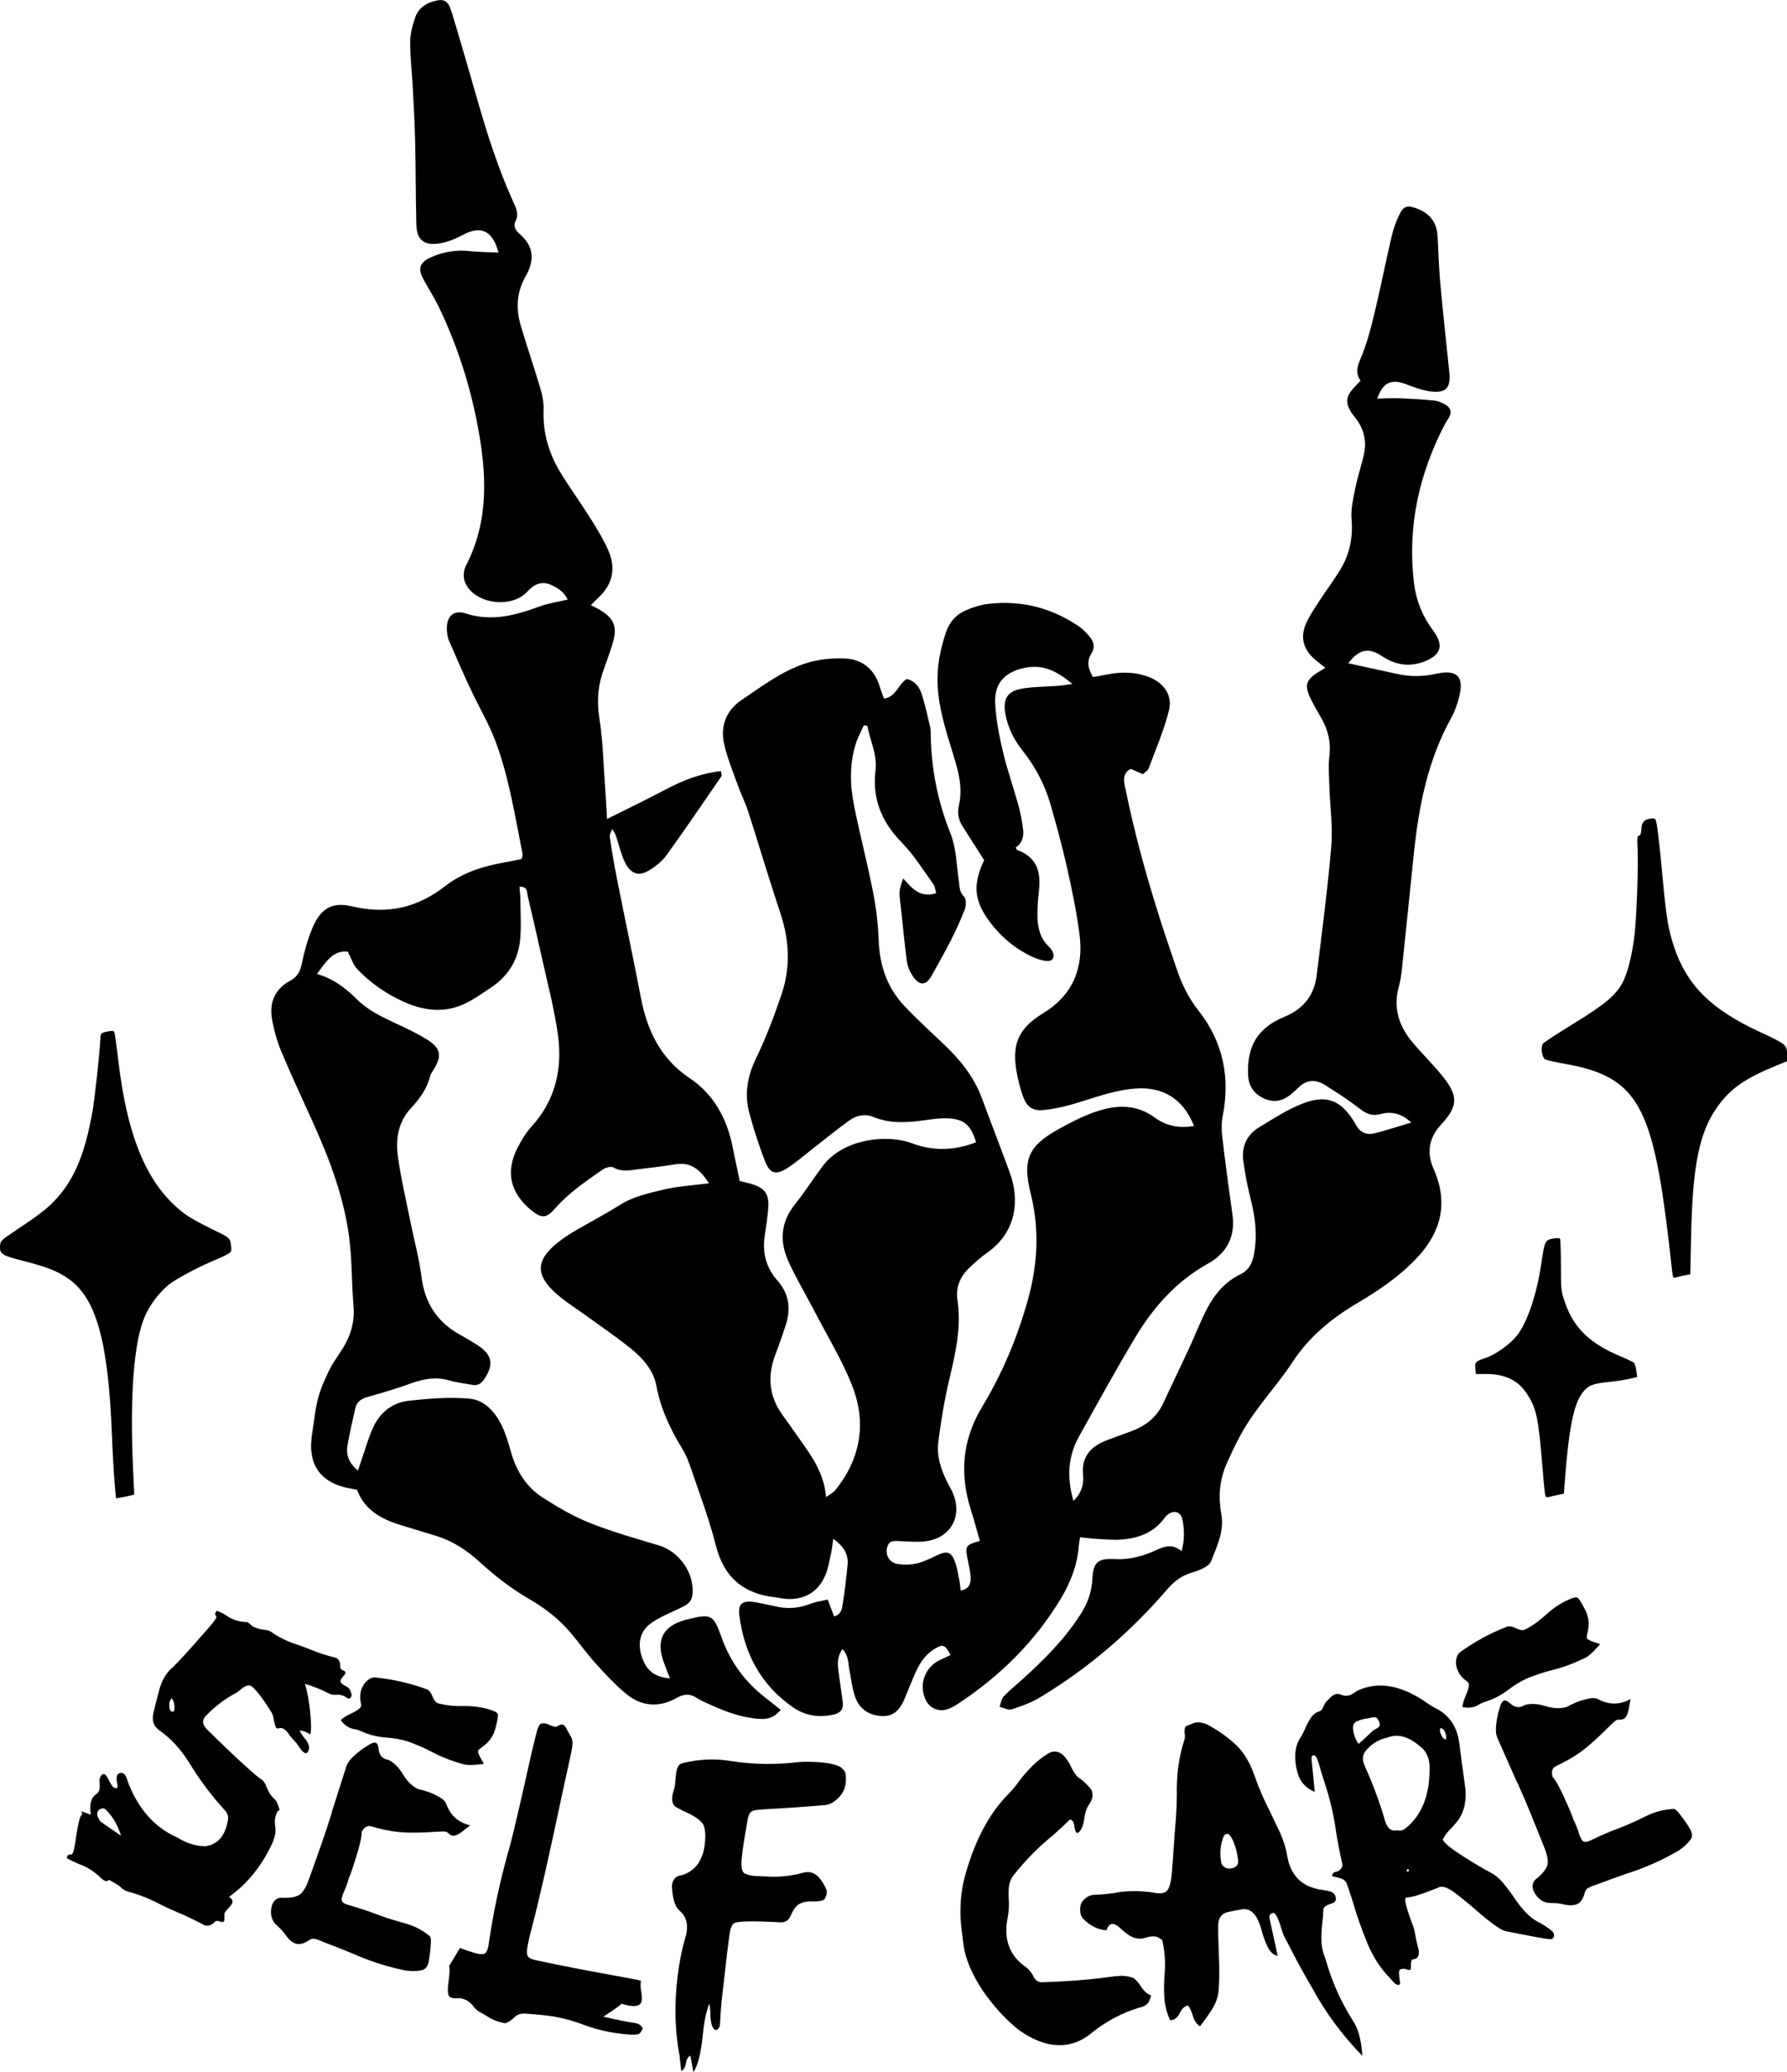 <?xml version="1.0" encoding="UTF-8"?>
<svg id="Layer_1" xmlns="http://www.w3.org/2000/svg" viewBox="0 0 528.48 612.66">
  <defs>
    <style>
      .cls-1 {
        fill-rule: evenodd;
      }
    </style>
  </defs>
  <path d="M68.24,367.58c-.34-1.63-.47-1.72-5.75-4.28-2.98-1.43-6.41-3.34-7.64-4.24-11.04-8.12-17.19-22.29-19.92-45.98-.48-4.08-.98-7.66-1.13-7.95-.2-.38-.83-.42-2.15-.13-1.85.41-1.87.44-1.97,2.29-.28,4.95-1.72,18.09-2.4,21.75-2.34,12.8-5.51,20.12-11.36,26.19-2.29,2.37-5.02,4.43-12.13,9.14-3.24,2.15-3.66,2.57-3.77,3.82-.2,2.58.42,2.99,7.06,4.67,6.88,1.74,10.32,3.13,13.5,5.46,7.95,5.82,11.42,18.48,12.51,45.63.21,5.41.57,11.91.8,14.46l.41,4.6,1.77-.31c.98-.17,2.2-.44,2.71-.58l.92-.27-.35-7.54c-1-22.07.25-37.87,3.59-45.36,1.44-3.23,4.26-6.93,6.95-9.11,2.3-1.86,9.53-5.64,15.03-7.87,1.76-.71,3.3-1.61,3.42-2.01.13-.38.07-1.45-.12-2.37Z"/>
  <g>
    <path d="M520.38,305.08c-14.29-6.63-21.42-13.67-25.23-24.9-1.74-5.15-2.38-8.95-3.42-20.32-1.04-11.24-1.67-16.51-2.1-17.47-.21-.48-.81-.55-2.19-.23q-1.88.42-2,2.67c-.1,1.61-.29,2.24-.73,2.24-.52,0-.58.61-.41,4.11.24,4.94-.28,19.61-.89,25.07-.67,5.94-2.11,11.67-3.64,14.43-2.07,3.72-5.3,6.39-14.56,12.07-4.65,2.84-8.67,5.48-8.93,5.86-.73,1.06-.25,4.13.74,4.64.45.23,3.15.83,5.99,1.33,17.78,3.1,23.55,9.98,27.76,33.07,1.08,5.98,2.56,16.95,3.48,25.92.42,4.09.51,4.4,1.27,4.15.44-.15,1.61-.43,2.59-.62l1.77-.35.24-11.47c.44-21.06,2.52-30.95,8.06-38.43,3.81-5.15,7.93-8,16.94-11.71l3.37-1.38v-2.08c0-2.73-.34-3-8.1-6.6Z"/>
    <path d="M483.23,402.92c-.24-.23-2.17-1.14-4.29-2.03-8.82-3.73-13.56-8.36-16.08-15.69-1.21-3.53-1.24-3.75-1.24-11.1,0-4.13-.13-7.67-.27-7.87-.15-.21-1.13-.21-2.18,0-2.23.42-2.38.75-3.35,7.36-1.33,9.08-4.21,17.57-7.21,21.29-2.13,2.65-6.36,5.65-9.32,6.63-2.9.96-3.18,1.26-2.98,3.11l.18,1.62h3.01c5.62,0,9.46,1.86,12.07,5.86,2.85,4.33,3.41,7.05,4.65,22.4.32,4.04.7,7.58.82,7.86.12.28.6.4,1.05.26.46-.15,1.63-.43,2.62-.63l1.79-.36.24-3.26c1.44-18.94,3.1-25.61,7.08-28.36.92-.64,2.73-1.09,5.25-1.33,2.12-.2,5.04-.63,6.48-.95l2.63-.59-.26-1.9c-.13-1.04-.46-2.08-.71-2.3Z"/>
  </g>
  <path class="cls-1" d="M174.7,178.89c1.36.72,2.16,1.08,2.9,1.54,3.94,2.46,4.97,4.78,3.73,9.25-.9,3.24-2.18,6.37-3.22,9.58-1.44,4.39-1.54,8.76-.81,13.41,1.01,6.49,1.14,13.11,1.63,19.68.22,3.01.37,6.03.6,9.8,6.29-3.16,11.94-5.88,17.48-8.8,5.09-2.69,10.34-4.72,16.2-5.37.09.69.34,1.24.17,1.49-5.39,7.84-10.74,15.71-16.3,23.43-1.25,1.73-3.09,3.17-4.92,4.32-3.14,1.97-5.53,1.29-7.24-2.06-1.06-2.06-1.61-4.38-2.32-6.6-.35-1.08-.55-2.21-1.6-3.43-.24.79-.78,1.63-.66,2.37.6,4.06,1.28,8.11,2.08,12.13,2.34,11.79,4.85,23.54,7.11,35.34,1.87,9.73,5.82,18.03,14.35,23.74,7.22,4.83,11.06,11.92,12.76,20.3.67,3.3,1.37,6.59,2.11,10.16.88.22,1.83.44,2.79.69,4.71,1.23,6.07,3.08,5.62,7.86-.25,2.62-.66,5.23-1.03,7.84-.69,4.92.46,9.29,3.79,13.05,3.31,3.74,4.02,8.05,2.58,12.73-.95,3.07-2.04,6.11-3.18,9.12-2.42,6.36-1.97,12.33,2.11,17.91,1.73,2.36,3.38,4.79,5.08,7.18,3.56,5.02,7.21,10,7.78,17.1,1.26-.93,2.15-1.36,2.71-2.04,7.68-9.51,9.36-20.19,4.84-31.37-2.94-7.29-7.08-14.1-10.73-21.11-2.62-5.06-5.57-9.97-7.93-15.15-2.68-5.88-2.34-11.61,1.92-16.92,2.93-3.65,5.45-7.62,8.26-11.37,6.01-8,18.99-9.47,26.44-6.64,6.23,2.37,12.61,2.12,18.86-.33-1.57-5.2-3.62-6.95-8.68-7.07-2.18-.06-4.38.25-6.55.56-5.13.72-10.21,1.06-15.16-.96-2.56-1.05-5.01-.46-7.09,1.03-3.57,2.54-6.95,5.34-10.42,8.03-2.66,2.06-5.2,4.32-8.03,6.11-3.31,2.1-5.06,1.58-6.49-2.08-1.8-4.63-3.32-9.38-4.62-14.18-1.51-5.58-.64-10.85,1.93-16.17,2.99-6.17,5.45-12.64,7.64-19.16,2.63-7.87,2.27-15.81-.38-23.74-3.33-10-6.32-20.12-9.55-30.16-.85-2.64-2.12-5.13-3.06-7.75-1.43-3.98-3.05-7.93-4.01-12.03-1.27-5.35.55-10.1,5.05-13.13,6.16-4.16,12.19-8.78,19.39-11.01,3.54-1.1,7.47-1.47,11.19-1.32,5.35.23,8.91,3.32,10.44,8.57.32,1.09.77,2.15,1.18,3.28,3.61-.5,4.13-4.18,6.68-5.78,2.34.47,3.71,2.25,4.41,4.32,1.06,3.17,1.72,6.49,2.52,9.75.14.56.18,1.16.19,1.74.07,10.35,2.01,20.25,5.87,29.93,1.7,4.24,1.75,9.15,2.44,13.78.26,1.7.03,3.36,1.55,4.81.66.64.66,2.55.26,3.62-1.17,3.14-2.59,6.21-4.1,9.21-1.78,3.53-3.77,6.95-5.67,10.43-1.66,3.05-3.54,3.26-5.57.37-.89-1.27-1.61-2.87-1.81-4.39-.77-5.64-1.25-11.32-1.91-16.99-.44-3.75-.46-4.09.8-7.62,2.56,2.9,5.05,5.92,9.76,4.35-.28-.92-.34-1.98-.87-2.7-2.99-4.14-5.7-8.58-9.25-12.19-5.96-6.08-8.85-12.92-7.82-21.43.56-4.64-1.6-8.76-2.42-13.14-.34-.06-.68-.12-1.02-.17-.79,1.76-1.75,3.47-2.34,5.3-1.98,6.16-1.78,12.47-.52,18.7,1.71,8.47,3.91,16.84,5.57,25.32.93,4.72,1.5,9.56,1.67,14.36.27,7.36,2.51,13.85,7.51,19.21,3.7,3.95,7.73,7.59,11.66,11.33,4.83,4.59,8.98,9.63,11.33,15.99,2.73,7.4,5.59,14.74,8.3,22.15,2.81,7.68,2.17,17.26-6.6,23.5-1.9,1.35-3.68,2.92-5.38,4.52-2.72,2.57-4.1,5.83-3.54,9.53,1.23,8.05-.56,15.7-2.39,23.43-1.45,6.1-2.46,12.32-3.26,18.54-.57,4.47.95,8.68,3.03,12.64.41.78.86,1.53,1.21,2.34,2.86,6.46-.06,12.75-6.91,14.22-2.64.57-5.51.27-8.26.17-1.81-.07-3.64-.52-4.22,1.89-.56,2.32.74,4.48,3.23,4.85,1.84.28,3.84.24,5.63-.2,2.11-.51,4.1-1.53,6.09-2.46,2.75-1.28,4.01-.96,5.09,1.87.67,1.75.93,3.67,1.31,5.53.2.95.27,1.93.42,3.11,2.64-.51,3.02-2.23,2.94-3.98-.08-1.74-.53-3.47-.87-5.19-.79-4.05-.66-4.31,3.6-5.51-.88-3.05-1.68-6.12-2.65-9.16-3.38-10.64-2.56-20.75,3.29-30.43,6.02-9.96,10.48-20.6,13.6-31.84,2.88-10.39,3.42-20.73.8-31.25-2.51-10.06-.73-14.12,8.34-19.13,3.84-2.11,7.81-4.18,11.97-5.45,5.56-1.7,11.17-1.73,16.31,2.05,3.38,2.48,7.34,3.32,11.67,2.51-3.13-7.93-9.11-11.66-17.29-11.06-6.52.47-12.53,2.89-18.71,4.67-2.8.81-5.7,1.43-8.59,1.7-3.21.3-4.88-1.01-5.98-4.03-.5-1.38-.9-2.79-1.25-4.22-2.45-10.07-1.04-15.36,7.22-20.39,8.8-5.37,12.01-13.38,10.75-23.23-.86-6.66-2.24-13.28-3.71-19.84-1.41-6.28-3.1-12.51-4.89-18.7-1.68-5.82-4.48-11.13-8.27-15.89-2.5-3.15-4.27-6.66-5.03-10.62-.91-4.73.56-7.04,5.28-7.76,3.32-.51,6.71-.48,10.08-.73,1.21-.09,2.43-.31,4.42-.57-4.54-3.82-8.62-5.82-13.86-4.82-5.95,1.14-9.27,4.46-8.97,10.55.24,4.78,1.19,9.59,2.29,14.27,1.28,5.41,3.15,10.67,4.63,16.04.62,2.25,1.03,4.58,1.32,6.89.27,2.12-.19,4.1-2.15,5.4.16.3.23.7.42.77,5.77,2.03,7.07,6.42,6.44,11.93-.28,2.47-.47,4.96-.45,7.45.01,3.45.76,6.69,3.41,9.22.51.49,1,1.12,1.22,1.79.47,1.41-.24,2.47-1.63,2.41-1.42-.06-2.9-.5-4.21-1.1-5.45-2.49-9.9-6.26-13.37-11.13-4.23-5.93-4.47-10.6-1.19-17.58-2.14-3.36-4.24-6.68-6.36-9.99-1.25-1.94-1.61-3.93-1.08-6.27,1.33-5.84-.58-11.33-2.26-16.79-1.9-6.17-3.77-12.32-4.06-18.85-.24-5.36.79-10.47,2.5-15.52,1.01-2.97,2.92-5.14,5.69-6.37,2.11-.94,4.41-1.7,6.7-1.97,9.68-1.16,18.62,1.08,26.72,6.51,1.2.8,2.25,1.88,3.2,2.98,1.33,1.54,1.9,3.23.66,5.2-1.39,2.23-1.04,4.44.49,6.93,1.35-.24,2.74-.46,4.13-.74,4.1-.83,8.17-.83,12.13.63,4.5,1.66,7.32,5.3,6.22,9.86-1.42,5.92-3.93,11.59-6.05,17.32-.23.61-1,1.01-1.66,1.65-1.2-.52-2.36-1.03-3.58-1.56-.36.23-.77.41-1.06.71-1.54,1.67-.85,3.57-.48,5.42,2.91,14.38,6.95,28.46,11.5,42.39,1.13,3.48,2.38,6.93,3.52,10.4,1.5,4.61,3.57,8.79,6.64,12.7,7.17,9.14,9.31,19.67,7.03,31.12-.39,1.94-.36,4.04-.12,6.02.91,7.71,1.95,15.41,3.03,23.11.91,6.49-1.81,11.38-7.19,14.37-9.45,5.23-16.24,12.95-21.64,21.97-5.72,9.55-11.07,19.33-16.5,29.05-3.32,5.93-3.72,12.19-1.71,19.15,2.38-2.27,3.13-4.9,2.86-7.57-.55-5.51,2.23-8.51,6.95-10.32,2.33-.89,4.66-1.74,7-2.58,4.3-1.55,7.74-4.07,9.72-8.35,2.46-5.31,5.03-10.57,7.49-15.88,1.85-3.99,3.42-8.11,5.43-12,2.25-4.36,5.37-8.07,9.91-10.27,2.5-1.22,3.55-3.29,4.03-5.89,1.01-5.45.44-10.76-.91-16.09-.96-3.82-1.74-7.72-2.25-11.62-.54-4.11.99-7.62,4.56-9.8,4.23-2.58,8.46-5.35,13.05-7.12,7.19-2.77,11.44-.87,15.4,5.77.08.12.14.26.21.39,1.15,2.25,3.07,3.27,5.45,2.69,3.49-.84,6.9-2,11.03-3.22-3.1-2.87-6.14-3.31-9.07-2.51-2.67.73-4.33-.14-6.31-1.67-3.23-2.5-6.69-4.73-10.16-6.91-2.78-1.75-5.52-1.64-7.95.86-.71.73-1.51,1.39-2.3,2.04-2.38,1.92-5.02,2.35-7.81,1.07-2.9-1.34-4.52-3.61-4.67-6.87-.4-8.51,2.77-13.99,10.67-17.23,5.79-2.37,8.92-6.46,9.64-12.5,1.52-12.65,3.22-25.28,4.29-37.97.49-5.79-.38-11.69-.56-17.54-.1-3.07-.36-6.18,0-9.21.48-4-.38-7.55-2.3-10.96-1.07-1.92-2.21-3.81-3.18-5.77-2.04-4.14-1.47-5.84,2.59-8.23.47-.27.92-.57,1.69-1.04-1.25-1-2.27-1.75-3.22-2.59-3.37-2.96-4.29-6.57-2.42-10.67,1.03-2.25,2.45-4.33,3.8-6.42,2-3.07,4.21-6.01,6.13-9.12,2.86-4.62,3.93-9.6,3.46-15.13-.27-3.11.55-6.36,1.18-9.49.66-3.29,1.78-6.49,2.5-9.78.86-3.95-.08-7.56-2.58-10.74-.45-.58-.93-1.14-1.31-1.76-1.6-2.65-1.44-4.4.59-6.76.66-.77,1.39-1.49,2.29-2.45-1.92-2.61-.64-4.92.43-7.57,1.68-4.18,2.78-8.63,3.83-13.04,1.77-7.4,3.25-14.88,4.98-22.29.49-2.12,1.28-4.22,2.23-6.18,1.24-2.54,2.28-2.85,5.01-1.87,3.81,1.36,6.04,4.01,6.28,8.15.27,4.53.37,9.08.77,13.6.81,8.91,1.79,17.79,2.7,26.68.48,4.67-.9,6.28-5.61,5.7-2.55-.31-5.05-1.34-7.5-2.24-4.06-1.47-6.59-.33-8.19,4.38,2.29-.05,4.39-.19,6.49-.11,3.49.14,6.98.35,10.45.7,1.12.12,2.26.64,3.26,1.21,1.46.85,1.92,2.16,1.04,3.74-.43.77-.97,1.47-1.37,2.25-7.56,14.69-11.01,30.2-9.01,46.72.63,5.18,2.52,9.88,5.68,14.1,3.22,4.3,2.37,7.18-2.62,9.12-4.41,1.71-8.54,1.05-12.51-1.58-4.11-2.72-6.76-2.04-10,2.09,4.83,1.05,9.68,2.12,14.54,3.18,3.78.82,7.51.81,11.32-.04,6.45-1.45,8.58.83,6.85,7.2-.54,1.97-1.21,3.96-2.2,5.73-7.01,12.57-9.66,26.3-11.12,40.39-1.17,11.36-2.32,22.72-3.53,34.08-.18,1.74-.45,3.5-.92,5.19-1.71,6.23.09,11.57,4.06,16.34,1.78,2.14,3.73,4.13,5.59,6.21,1.17,1.31,2.36,2.61,3.45,3.98,4.56,5.76,4.43,8.74-.6,14.17-3.57,3.86-4.31,8.29-2.22,13,4.42,9.91,2.38,18.58-4.8,26.28-5.05,5.41-11.12,9.56-17.43,13.29-7.67,4.53-14.36,9.89-19.34,17.45-3.94,5.98-8.82,11.35-12.81,17.31-2.74,4.11-4.92,8.65-6.91,13.19-2.03,4.64-2.37,9.62-1.46,14.66.91,5.03-1.32,9.55-3.05,13.94-.66,1.67-3.71,2.72-5.87,3.38-3.08.95-5.18,2.67-7.29,5.12-10.78,12.52-23.23,23.16-37.39,31.7-2.61,1.57-5.56,2.63-8.47,3.56-.98.31-2.33-.5-3.51-.79.39-1.02.52-2.29,1.21-3.03,1.7-1.81,3.66-3.37,5.51-5.04,6.44-5.81,12.54-11.9,17.24-19.28,2.02-3.16,3.26-6.44,3.47-10.24.29-5.25,1.56-6.32,6.9-6.06,4.4.22,8.42-.98,12.3-2.79,2.37-1.11,4.64-1.68,7.2.44.93-3.38.83-6.44.26-9.3-.58-2.9-3.5-2.98-5.26-.56-3.16,4.36-7.77,6.09-12.93,6.44-2.33.16-4.68-.07-7.01-.2-1.6-.08-3.19-.3-5.09-.49-.15,1.07-.33,2.01-.41,2.96-.47,5.53-2.49,10.56-5.3,15.24-7.7,12.77-18.09,22.97-30.52,31.13-.97.64-2.03,1.23-3.13,1.56-2.76.82-5.32-.49-6.45-3.13-1.88-4.41.04-9.45,4.38-11.47,1.04-.48,2.07-.98,3.11-1.46-1.45-2.89-2.1-3.25-4.14-2.15-2.82,1.52-4.67,3.98-5.97,6.83-1.21,2.67-2.29,5.4-3.4,8.11-1.25,3.05-3.08,5.41-6.76,5.25-3.71-.17-6.54-1.99-7.83-5.42-.97-2.56-1.22-5.4-1.77-8.11-.42-2.1-.21-4.4-2.07-6.27-1.94,2.68-1.33,5.43-.97,8.13.35,2.61.79,5.21,1.08,7.82.22,1.93-.82,2.96-2.66,3.39-4.38,1.02-8.51.37-12.17-2.19-9.48-6.62-14.4-15.97-15.79-27.27-.4-3.2.94-4.3,4.17-3.82,2.46.36,4.88.99,7.32,1.47,3.25.64,6.38.3,9.48-.91,1.58-.62,3.32-.83,5.17-1.26.71,1.85,1.27,3.32,1.89,4.95,2.18-.5,2.36-2.38,2.61-3.98.58-3.75,1.04-7.52,1.39-11.29.3-3.22-1.31-5.54-4.24-7.68-.26,1.77-.38,3.14-.68,4.48-.47,2.14-.83,4.35-1.67,6.34-2.08,4.93-6.27,7.35-11.57,6.98-1.02-.07-2.03-.33-3.04-.44-9.54-1-15.39-5.89-17.79-15.45-1.92-7.65-4.77-15.07-7.29-22.56-.7-2.07-1.52-4.16-2.66-6.02-3.53-5.78-6.36-11.76-7.61-18.53-.86-4.64-4.01-8.16-7.58-11.04-4.22-3.4-8.71-6.45-13.09-9.63-2.84-2.07-5.86-3.93-8.52-6.21-6.76-5.78-6.63-10.29.3-15.7,1.84-1.43,3.84-2.69,5.87-3.85,4.17-2.39,8.41-4.63,12.49-7.2,3.71-2.34,8.36-3.38,12.73-4.41,4.19-.98,8.56-1.22,13.34-1.85-2.63-4.14-5.46-6.37-10.04-5.59-3.61.61-7.26.99-10.9,1.45-2.45.31-4.85.88-7.28-.53-.72-.41-2.31.01-3.14.58-5.05,3.5-10.14,6.95-14.25,11.65-2.58,2.95-4.03,2.84-7.08.29-6.16-5.16-7.52-11.3-3.87-18.42,1.13-2.2,2.45-4.4,4.1-6.21,7.07-7.73,9.16-17.01,7.82-26.96-1.04-7.81-3.13-15.49-4.82-23.21-1.32-6-2.73-11.99-4.13-17.97-.27-1.16.09-2.85-2.42-2.74.09,1.35.25,2.7.26,4.06.02,3.94.3,7.91-.11,11.81-.61,5.82-3.54,10.53-8.43,13.81-3.03,2.03-6.06,4.25-9.42,5.53-5.43,2.06-10.97,1.25-16.26-1.08-5.3-2.33-9.99-5.59-13.99-9.73-1.21-1.25-1.75-3.15-2.86-5.23-4.32-.47-6.46,3.02-9.09,6.61,4.94,1.39,8.57,4.3,11.91,7.59,3.32,3.27,7.42,5.16,11.54,7.09,3.05,1.43,6.13,2.85,8.97,4.63,4.24,2.64,4.62,4.79,2.07,8.98-.38.63-.86,1.24-1.03,1.93-.97,3.81-3.15,6.76-5.81,9.62-3.61,3.88-4.43,8.98-3.74,14.02.87,6.37,2.36,12.65,3.63,18.97,1.12,5.59,2.65,11.13,3.37,16.78.97,7.59,4.53,13.16,11.12,16.91,1.78,1.01,3.58,2.01,5.3,3.12,4.55,2.9,5.08,5.91,2.03,10.29-.86,1.24-1.87,1.82-3.32,1.57-2.31-.4-4.65-.68-6.89-1.32-3.86-1.1-7.47-.53-11.17.81-4.11,1.49-8.32,2.75-12.53,3.92-1.98.55-3.62,1.3-4.1,3.43-.84,3.71-1.71,7.41-2.34,11.16-.46,2.76.47,5.17,3.09,7.32.43-1.26.75-2.26,1.11-3.26,1.17-3.3,2.07-6.72,3.58-9.86,2.02-4.2,5.65-6.98,10.24-7.5,5.94-.67,12.01-1.15,17.94-.66,4.57.37,7.75,3.96,9.72,8.08,1.19,2.49,1.98,5.2,2.73,7.87,1.58,5.58,4.57,10.26,9.41,13.37,4.41,2.83,9.03,5.54,13.88,7.46,6.66,2.64,13.59,4.6,20.46,6.65,6.12,1.83,10.72,8.58,9.82,14.82-.32,2.25-2.08,2.96-3.83,3.81-2.89,1.39-5.95,2.59-8.5,4.46-3.15,2.29-3.82,5.78-2.7,9.49,1.31,4.33,3.81,6.35,8.43,6.72-.67-1.73-1.32-3.28-1.87-4.87-2.3-6.53-.23-10.55,6.33-12.4.28-.08.57-.14.86-.21,6.86-1.72,7.54-1.4,9.93,5.34,2.58,7.25,6.92,13.18,12.99,17.87,1.47,1.13,2.91,2.3,4.51,3.58-1.87,2.27-3.83,2.81-6.13,2.68-5.22-.31-10.02-2.07-14.7-4.21-1.33-.61-2.72-1.16-3.93-1.96-2.07-1.36-3.83-1.28-6.06-.02-5.06,2.88-10.26,2.55-14.79-1.15-3.26-2.67-6.17-5.81-9.01-8.95-2.65-2.93-4.95-6.17-7.51-9.19-3.53-4.17-7.75-7.38-12.54-10.15-5.14-2.98-9.94-6.74-14.34-10.76-3.9-3.56-8.06-6.27-13.06-7.78-3.5-1.06-7-2.13-10.5-3.21-5.65-1.75-10.54-4.47-12.72-10.37-.58-.11-1-.21-1.42-.28-9.39-1.51-13.4-7.08-11.85-16.45.57-3.44.85-6.95,1.74-10.31.77-2.93,2.05-5.76,3.39-8.5,1.1-2.22,2.65-4.22,3.96-6.34,2.37-3.84,3.53-7.92,3.13-12.54-.57-6.7-.41-13.49-1.27-20.14-1.53-11.86-5.74-22.98-10.62-33.84-3.19-7.08-6.5-14.1-9.49-21.26-1.29-3.08-2.19-6.39-2.74-9.68-.8-4.78.95-8.76,5.29-11.11,2.18-1.18,3.06-2.7,3.53-5.05.72-3.57,1.72-7.14,3.11-10.5,2.4-5.79,5.73-7.93,11.77-6.5,10.34,2.46,19.22.5,27.61-6.04,5.11-3.98,11.4-5.93,17.84-7.02,1.57-.27,3.12-.62,4.68-.93.14-.61.38-1.05.31-1.42-2.3-11.34-4.01-22.85-8.15-33.71-1.98-5.17-4.85-9.99-7.21-15.03-2.23-4.76-4.32-9.58-6.42-14.39-.34-.79-.49-1.7-.58-2.56-.43-4.27,1.59-6.76,5.55-5.49,7.73,2.47,14.69.54,21.8-2.07,2.57-.95,5.36-1.33,8.32-2.04-1.05-2.25-2.9-3.42-4.85-4.33-2.82-1.32-5.09-.18-7.04,1.95-3.62,3.96-10.71,3.99-15.05,1.18-3.37-2.18-4.82-5.55-3-9.11,6.74-13.19,5.97-26.95,3.38-40.82-2.3-12.29-6.12-24.14-11.56-35.42-1.33-2.76-3-5.36-4.48-8.05-1.78-3.24-1.21-5.11,2.23-6.63,3.68-1.62,7.53-2.25,11.58-1.79,2.7.3,5.43.28,8.34.42-1.74-6.59-5.25-8.05-10.49-5.25-2.27,1.22-4.81,2.26-7.34,2.6-4.35.58-6.36-1.28-6.46-5.61-.21-8.2-.17-16.41-.36-24.61-.12-5.26-.41-10.52-.69-15.78-.24-4.53-.79-9.06-.78-13.58,0-2.42.69-4.92,1.47-7.25.77-2.3,2.55-3.88,4.94-4.65,3.48-1.11,4.76-.59,5.86,3.02,2.6,8.55,5.08,17.13,7.54,25.72,2.99,10.43,6.27,20.75,10.79,30.64.8,1.75,1.59,3.44.57,5.43-.81,1.6.09,2.86,1.24,3.86,4.3,3.72,4.39,7.85,1.68,12.58-2.6,4.55-2.87,9.51-1.39,14.48,1.88,6.31,4.02,12.55,5.89,18.87.57,1.94.94,4.04.86,6.05-.24,6.68,1.53,12.8,4.94,18.42,2.81,4.63,6.02,9.01,8.9,13.61,1.94,3.09,3.88,6.23,5.33,9.56,2.29,5.25,1.28,10.03-3.03,13.99-.62.57-1.2,1.19-2.17,2.16Z"/>
  <g>
    <path d="M60.26,569.11c-.22-.09-.42-.19-.59-.31-2.45-1.29-4.94-2.47-7.48-3.54-1.66-.7-3.29-1.45-4.87-2.24-.96-.52-1.94-1-2.94-1.44-1.8-.8-3.68-1.48-5.63-2.06-.52-.08-1.02-.23-1.48-.45-.59-.27-1.12-.64-1.6-1.12-.48-.48-1.62-1.18-3.44-2.14-.37.39-.82.46-1.35.21-.34-.16-.7-.43-1.09-.82-1.42-1.39-2.95-2.49-4.61-3.31-.61-.3-1.25-.56-1.9-.78-.79-.34-1.96-.89-3.52-1.68.03-.29.11-.56.24-.81.26-.28.59-.38,1-.28.19,0,.37-.17.54-.51.31-.62.67-2.48,1.1-5.58.45-2.83.86-4.59,1.21-5.3.17-.12.3-.26.39-.43.19-.37.06-.72-.37-1.04,1,.35,2,.7,3,1.05-.32-2.03-.19-3.6.37-4.71.27-.54.63-.95,1.07-1.25.44-.29.75-.61.92-.94.25-.5.32-1.34.23-2.53-.1-.67-.03-1.23.2-1.69.4-.78.84-1.05,1.34-.8.35.18.82.91,1.41,2.19.55,1,.94,1.55,1.14,1.65.64.32,1.04.33,1.18.04.05-.39.03-.73-.04-1.02-.27-1.22-.26-2.09,0-2.63.16-.33.48-.56.94-.69.26-.02.51.02.74.14.58.29.98.92,1.22,1.91,2.98,8.31,8,14.06,14.75,17.04.84.52,1.68.97,2.53,1.33,1.95.85,3.91,1.28,5.85,1.3,2.79-.38,4.72-1.94,5.83-4.63.37-.9.65-1.92.85-3.06.2-1.15-.12-2.14-.94-2.98-3.94-4.31-7.51-9.07-10.66-14.27-2.47-3.92-5.39-7.05-8.81-9.43-1.58-1.18-2.12-2.84-1.62-4.97.38-1.67.78-3.33,1.22-4.97.25-.85.49-1.75.71-2.67.26-.8.57-1.55.92-2.26.74-1.49,1.69-2.7,2.82-3.63,1.64-1.56,4.75-4.9,9.22-10.08,2.12-2.36,3.32-3.84,3.6-4.42.14-.29.16-.51.08-.66-.33-.31-.4-.66-.22-1.03.08-.17.22-.36.42-.57.4.17.8.33,1.19.5.6.29,1.17.61,1.73.98.45.32.93.59,1.42.83,1.43.67,3.02,1.03,4.77,1.07.53.45,1.07.9,1.61,1.34,1.6.63,2.67.92,3.21.91.64.03,1.21.16,1.71.38.39.17.76.41,1.09.71,1.43.93,2.91,1.72,4.44,2.36.84.36,1.7.67,2.58.93,1.4.48,2.79,1.01,4.17,1.56,2.35.95,4.75,1.73,7.2,2.32.95.37,1.4,1.23,1.34,2.59-.02.54.22.9.73,1.09.5.19.77.38.8.56.02.18.01.34-.04.47-.05.13-.26.41-.63.84-.37.43-.63.82-.76,1.16-.09.56.4,1.11,1.46,1.66.87.38,1.39.93,1.55,1.68.26.54.33.98.21,1.33-.22.61-.58.82-1.07.64-.46-.36-.94-.64-1.45-.83-.62-.23-1.31-.31-2.05-.24-.61.07-1.19,0-1.74-.21-1.32-.7-2.64-1.31-3.97-1.83-1.7-.67-2.86-1.05-3.48-1.15.73,2.18,1.24,4.99,1.58,8.41.33,3.43.35,5.6,0,6.51-.45-.32-.92-.58-1.39-.76-.59-.23-1.18-.35-1.77-.39.19.42.6,1.08,1.26,1.98,1.35,1.51,1.83,2.78,1.44,3.82-.28.74-.63,1.02-1.06.86-.54-.21-1.14-.83-1.8-1.88-.47-.73-.92-1.31-1.38-1.77-.45-.45-.89-.96-1.32-1.53-.75-1.14-1.43-1.84-2.08-2.1-.39-.16-.84-.16-1.35-.02-.15.04-.28.04-.39,0-.28-.11-.5-.6-.67-1.47-.04-.06-.05-.15-.05-.24-.11-.29-.18-.62-.23-.99-.13-.86-.37-1.55-.69-2.09-2.07-3.36-3.88-5.82-5.49-7.38-.21-.19-.41-.33-.6-.41-.81-.35-1.87.06-3.18,1.26-.52.43-1.03.78-1.55,1.06-3.05,1.63-5.89,3.79-8.51,6.51-.31.32-.53.62-.67.91-.44.97-.14,2,.92,3.09,9.58,9.5,15.06,14.18,15.7,14.54.66.34,1.22.95,1.68,1.83.67,2.01,1.7,3.59,3.07,4.72.76,1.68,1.1,2.63,1.02,2.85-.02.02-.05.03-.07.05-.31.03-.59.34-.82.95-.41,1.08-.56,2.16-.44,3.25.21,1.32.21,2.35.02,3.09-.2.74-.39,1.35-.57,1.83-.18.48-.41.98-.68,1.52-3.05,6.21-7.14,11.22-12.36,14.93.89.55,1.2,1.17.94,1.86-.1.26-.28.54-.54.83-.81.87-1.35,1.53-1.64,1.97-.12.3-.17.74-.14,1.32.02.58.01.94-.04,1.07-.17.43-.61.51-1.31.23-.71-.28-1.21-.23-1.51.15-1,1.05-2.08,1.34-3.25.87ZM35.8,542.76c-1.04-3.31-2.62-5.96-4.77-7.95-.24-.12-.5-.16-.8-.12-.29.03-.55.13-.77.27-.22.15-.39.35-.52.59-.33.66-.24,1.41.28,2.23.15.26.3.51.46.77,2.03,1.42,4.07,2.82,6.12,4.2ZM50.85,506.12c.08.04.18.02.3-.05.12-.07.22-.15.3-.24.08-.09.13-.16.15-.2.05-1.88-.25-3.05-.9-3.52-.03-.01-.16.23-.41.73-.07.17-.13.35-.2.52-.01.87,0,1.48.06,1.84.05.36.29.66.71.92Z"/>
    <path d="M87.43,574.66c-1.14-.39-2.26-1.42-3.34-3.08-.51-.67-1.08-1.29-1.73-1.87-.37-.35-.74-.71-1.11-1.06-.91-1.12-1.26-2.55-1.04-4.29.07-.47.16-.88.29-1.22.33-.91.94-1.55,1.81-1.92.43-.14.88-.17,1.35-.1.21,0,.42,0,.63,0,2.17,0,3.7-.4,4.61-1.16.91-.76,1.79-2.36,2.64-4.81,1.21-3.42,2.43-6.85,3.64-10.27,1.01-2.88,1.83-5.39,2.48-7.51.31-.87.45-1.34.44-1.39,0-.03-.01-.05-.02-.08,1.44-4.54,2.89-9.08,4.34-13.63.34-.96.96-1.87,1.86-2.73,1.44-1.41,2.99-2.59,4.63-3.54.97-.64,1.71-.88,2.21-.72.47.16.76.79.86,1.9.16,1.57.88,2.56,2.16,2.98.19.04.38.08.57.11,1.7.75,3.18,2.2,4.49,4.38,1.31,2.18,2.84,3.63,4.57,4.34.42.1.85.21,1.27.31,2.02.6,3.37,1.13,4.08,1.62,1.63.75,2.58,1.57,2.86,2.47,1.21,3.27,3.44,5.34,6.64,6.18.15.04.29.08.44.11-.62.46-1.2.91-1.72,1.34-1.58,1.35-2.8,1.91-3.63,1.69-.44-.12-.87-.4-1.29-.85-.15-.14-.35-.24-.58-.3-.35-.1-1.57-.07-3.64.07-2.99.21-5.79.26-8.37.17-2.58-.1-5.38-.54-8.37-1.35-.53-.17-1.05-.31-1.57-.43-1.21-.39-2.19.16-2.94,1.67.09,1.34-.71,4.61-2.4,9.8-.62,1.89-1.05,3.09-1.32,3.58-.16.53-.31,1.07-.47,1.6-.32.97-.64,1.79-.96,2.46-.22.46-.39.89-.52,1.29-.17.53-.25.97-.22,1.31.04.6.58,1.07,1.6,1.39,1.15.35,2.3.69,3.46,1.03,2.01.63,3.77,1.24,5.25,1.83,1.79.69,3.95,1.4,6.48,2.13.73.21,1.47.42,2.2.63,2.59.73,4.95,1.98,7.11,3.75.23.25.32.94.26,2.04-.06,1.11-.16,2.25-.32,3.43-.16,1.18-.3,1.99-.42,2.44-.36,1.25-1.03,1.95-2,2.13-1.25.29-2.79.33-4.63.11-2.06-.42-4.08-.92-6.06-1.49-3.33-.96-6.58-2.15-9.73-3.56-2.75-1.14-5.56-2.25-8.43-3.34-.59-.24-1.17-.48-1.76-.73-.28-.1-.65-.19-1.09-.29-.44-.1-.97.04-1.59.42-1.55,1.04-2.87,1.37-3.95,1ZM137.55,521.76c-3.84-1.05-7.05-2.29-9.6-3.68-2.33-1.22-4.76-2.28-7.3-3.18-1.93-.61-3.95-.98-6.08-1.13-2.13-.14-4.15-.55-6.04-1.2-.49-.19-.99-.39-1.48-.59-.32-.16-.66-.3-1.02-.43-.36-.13-.73-.22-1.12-.28-.38-.06-.77-.16-1.16-.3-1.08-.39-2.07-1.16-2.96-2.33.27-.49,1.23-1.13,2.85-1.92,1.86-.85,2.89-1.59,3.11-2.2.08-.22.09-.43.05-.65-.41-1.62-.36-3.1.12-4.45.39-1.09.96-1.94,1.71-2.56.75-.62,1.48-.92,2.2-.91,4.43.44,8.7,1.32,12.88,2.65.88.31,1.76.61,2.65.91.63.34,1.15,1.04,1.55,2.08.4,1.04.93,1.72,1.59,2.01,2.34.61,4.78.89,7.32.82,2.54-.07,4.95.21,7.27.83,1.96.53,3,1.05,3.13,1.58.12.53-.11,1.94-.71,4.23-.59,2.28-1.93,4.14-4.04,5.54-.6.46-.96.8-1.08,1.01-.09.46.24,1.33,1.01,2.64.43.64.63,1.03.6,1.16-.02.09-.08.15-.18.17-.49.02-.97.06-1.44.12-1.29.18-2.57.2-3.83.04Z"/>
    <path d="M149.07,598.15c-1.98-.42-3.52-1.02-4.62-1.79-.6-.35-1.19-.69-1.78-1.04-.91-.4-1.71-.98-2.39-1.76-.98-1.41-2.17-2.29-3.56-2.62-.55-.13-1.14-.18-1.77-.14-.49.02-.9,0-1.22-.08-.55-.14-.91-.41-1.09-.84-.27-.73-.25-2.14.04-4.21.29-2.07.35-3.56.17-4.46,1.07-1.76,2.13-3.52,3.19-5.28,1.77.72,3.59,1.31,5.46,1.75,1.06.2,1.75.11,2.09-.26.34-.37.59-.94.77-1.71.1-.45.18-.95.25-1.51.84-5.79,1.94-11.52,3.26-17.19.89-3.83,1.9-7.66,3-11.48.41-1.52,1.16-4.6,2.24-9.24.96-4.15,1.88-8.14,2.73-11.97.46-2.05.92-4.11,1.39-6.16.46-1.98.95-3.96,1.46-5.93.34-1.35.7-2.16,1.07-2.46.37-.29,1.04-.33,2-.11.31.14.63.28.94.43.45.2.89.34,1.33.44.27.06.56,0,.86-.17.6-.39,1.1-.54,1.48-.46.55.12,1.04.75,1.5,1.88.23.4.46.81.7,1.21.47.67.71,1.38.73,2.14.02.76-.1,1.73-.34,2.91-.73,3.25-1.55,7.02-2.47,11.32-3.98,18.83-7.04,32.37-9.21,40.61-.38,1.38-.76,2.94-1.12,4.66-.36,1.72-.42,2.9-.17,3.54.24.64,1.04,1.1,2.37,1.37,1.97.42,3.93.83,5.9,1.23,14.54,2.93,23.02,4.24,25.28,4.86-.15,1.05-.12,2.11.08,3.16.2,1.05.24,1.97.14,2.75-.18,1.28-1.32,1.78-3.44,1.48-.75-.11-1.62-.3-2.6-.59-.01.09-.2.29-.56.58-.36.3-.8.62-1.32.96-.52.34-1.04.7-1.56,1.06-.53.37-.95.65-1.29.85-.34.21-.51.33-.51.38,4.37,1.02,7.45,1.61,9.22,1.86,1.12.16,1.91.68,2.4,1.59-.4.97-.85,1.54-1.34,1.71-.88.3-3.13.21-6.73-.33-3.17-.47-6.28-1.27-9.3-2.39-2.83-1.08-5.71-1.9-8.66-2.44-1.74-.32-4.45-.59-8.14-.86-1.57-.17-2.71.06-3.42.72-1.57,1.47-2.71,2.15-3.42,2.05Z"/>
    <path d="M201.47,612.35c-.17-1.53-.34-3.06-.51-4.59-1.4-7.42-1.56-15.13-.61-23.12.48-4.09,1.22-7.84,2.19-11.27.29-.9.49-1.74.58-2.52.28-2.44-.38-4.35-1.95-5.75-1.29-.99-2.07-3.03-2.36-6.1-.1-.67-.11-1.27-.04-1.82.17-1.28.81-2.13,1.93-2.55.44-.11.88-.22,1.32-.33,3.77-1.31,5.89-4.39,6.42-9.17.31-2.8.1-4.78-.62-5.94-.92-1.27-2.85-2.51-5.78-3.77-.7-.37-1.4-.74-2.1-1.11-.95-.59-1.31-1.69-1.1-3.3.08-.6.22-1.16.4-1.7.19-.53.32-1.08.39-1.63.1-1.34.2-2.42.31-3.25.21-1.56.63-2.51,1.24-2.84.49-.26,1.29-.48,2.4-.67.06-.02.12-.03.18-.05,3.5-.67,6.93-.83,10.32-.48.78.11,1.56.21,2.34.31,1.42.24,2.84.42,4.27.54,5.13.46,10.32.38,15.52-.26,1.53-.1,3.04-.11,4.55-.05,3.72.17,6.33.66,7.82,1.54,1.02.77,1.54,1.58,1.56,2.44.02.86.03,1.38.02,1.56-.03,1.39-.42,2.67-1.17,3.86-1.72,2.31-3.65,3.46-5.75,3.42-5.13.45-10.29.81-15.46,1.08-.15.04-.31.05-.48.03-1.08.06-2.16.14-3.24.24-1.08.1-1.82.38-2.21.86-.39.48-.7,1.5-.92,3.05-.85,4.76-1.38,8.24-1.58,10.45-.22,2.49.04,3.95.8,4.39.75.44,1.77.71,3.07.81.63.03,1.27.05,1.9.08.85.02,1.8.06,2.85.14,3.23.08,6.48-.33,9.71-1.23.51-.11,1.01-.16,1.5-.14,2.01.09,3.75,1.85,5.27,5.28.06.14.08.33.07.56-.02.65-.21,1.3-.55,1.96-.34.66-1.62.95-3.82.86-1.35-.06-2.54.16-3.59.67-1.06.5-1.97,1.73-2.76,3.68-.63,1.31-1.61,1.92-2.94,1.84-8.63-.45-13.31-.4-14.05.47-.52.6-.89,1.69-1.09,3.25-.36,2.52-.82,6.36-1.39,11.51-.32,2.76-.63,5.52-.95,8.27-.16,1.7-.25,3.03-.29,3.98-.04.95-.1,1.93-.2,2.94-.03.28-.13.54-.32.81-.19.26-.35.43-.47.51-.12.08-.24.12-.33.11-.36-.03-.64-.22-.84-.57-.52-.79-.81-2.17-.84-4.12,0-1.07-.11-2.13-.33-3.17-.88,2.28-1.52,5.33-1.9,9.15-.56,5.62-1.49,9.33-2.81,11.15-.29-1.61-.58-3.22-.87-4.84-.67.25-1.11.98-1.33,2.2-.22,1.21-.68,1.99-1.4,2.32Z"/>
    <path d="M314.72,604.62c-4.28.43-8.93-1.14-13.8-4.72-3.77-3.11-7.19-6.88-10.25-11.29-3.32-5.05-5.18-9.55-5.71-13.46-.53-3.91-.82-6.58-.88-8.02-.21-4.71.31-9.14,1.52-13.27,2.93-10.2,7.17-18.01,12.74-23.56,1.11-1.16,2.17-2.43,3.16-3.82,2.64-3.48,5.31-6.06,8.06-7.75.65-.49,1.31-.77,1.98-.84,2.06-.23,3.85,1.42,5.43,4.95.76,1.54,1.64,2.59,2.63,3.17.38.28.77.6,1.16.97,1.38,1.31,2.12,2.21,2.2,2.68.08.48.12.74.13.79.13.96-.33,2.19-1.4,3.68-.54,1.05-.89,2.26-1.04,3.63-.15,1.37-.53,2.51-1.13,3.43-.33.46-.64.71-.94.74-.35.04-.64-.62-.86-1.99-.09-.73-.26-1.25-.52-1.55-.26-.29-.47-.43-.65-.41-.12.01-.23.07-.33.18-1.59,1.54-3.21,3.04-4.87,4.52-4.11,3.27-7.98,7.2-11.64,11.8-.76,1.08-1.21,2.19-1.34,3.34-.13,1.15-.15,2.34-.05,3.59,0,.09.01.18.02.28.12,1.66,0,3.5-.38,5.52-.32,1.65-.42,3.18-.32,4.62.29,4.01,2.16,7.27,5.68,9.72.92.67,1.67,1.56,2.24,2.67.55,1.25,1.42,1.87,2.58,1.86,7.16-.23,12.96-.69,17.41-1.24,1.41-.17,2.81-.36,4.22-.54.18,0,.36,0,.54,0,.08-.01.16-.02.24-.03,1.54-.21,3.07-.02,4.63.55.79.54,1.52,1.35,2.17,2.42,1.05,1.58,2.08,2.48,3.07,2.7-.29,1.35-.73,2.25-1.31,2.69-.58.44-1.18.73-1.79.86-.19.05-.38.1-.58.15-4.72,1.42-9.15,3.75-13.39,6.99-2.67,2.36-5.57,3.7-8.66,4Z"/>
    <path d="M402.89,607.83c-6.1-6.25-11-12.97-14.83-20.08-2.34-3.95-4.31-7.55-5.95-10.77-.82-1.61-1.67-3.24-2.55-4.89-.18-.55-.36-1.1-.54-1.66-.94-3.15-1.74-4.77-2.41-4.85-.08.02-.16.04-.23.05-.74.17-1.06.65-.94,1.43.07.46.17.97.3,1.53.13.57.63,2.81,1.49,6.74.21,1,.42,1.99.63,2.99-1.31-.32-2.34-1.29-3.08-2.93-.75-1.63-1.34-3.3-1.78-5.01-1.19-4.29-3.06-6.24-5.62-5.88-.9.17-1.8.33-2.7.5-.49.1-.99.2-1.48.31-1.85.38-2.82,1.63-2.92,3.77-.07,1.1-.02,3.68.15,7.75.25,5.66.2,9.76-.12,12.32-.21,1.5-.71,2.93-1.49,4.3-.78,1.37-2.08,3.25-3.93,5.65-1.03-.62-1.77-1.76-2.22-3.42-.38-1.2-.82-2.11-1.33-2.73-.98.17-1.78.89-2.4,2.16-.63,1.28-1.41,1.99-2.32,2.14-.2,0-.4.02-.6.03-.74-1.66-1.23-3.29-1.48-4.89-.34-2.15-.39-4.95-.15-8.41.28-2.76.18-5.56-.28-8.39-.12-.64-.24-1.27-.36-1.91-.89-.74-1.65-1.13-2.28-1.14-.63-.02-1.15,0-1.55.07-.66.17-1.32.34-1.99.52-1.75.27-3.47-.33-5.14-1.77-.32-.26-.65-.52-.97-.77-1.25-1.27-2.25-1.86-3-1.76-.62.08-1.17.72-1.64,1.9-2.63-.22-4.99-1.44-7.07-3.67-.34-.47-.55-1.05-.63-1.74-.18-1.52.15-2.71.98-3.57.83-.87,1.77-1.37,2.84-1.5.29-.01.58-.03.88-.04,1.76-.08,3.5-.25,5.24-.49.48-.09.97-.18,1.45-.27,3.23-.46,6.57-.42,10.06.09,1.13.24,2.05.3,2.75.18.64-.11,1.13-.35,1.47-.74.71-.82,1.18-2.55,1.4-5.17.22-2.62.42-5.29.59-8,.17-2.71.38-5.45.62-8.22.16-2.24.25-4.49.27-6.76-.16-5.95.61-11.43,2.25-16.48.17-.32.19-.91.08-1.78-.14-1.39.09-2.16.69-2.33.74-.29,1.48-.59,2.22-.88,1.18-.25,2.45-.06,3.81.54,2.89,1.55,5.57,3.41,8.02,5.59,2.45,2.18,4.41,5.28,5.83,9.32,1.25,3.6,2.78,7.16,4.59,10.67.73,1.56,1.47,3.12,2.22,4.67,1.15,2.24,2.01,4.51,2.58,6.8.17.67.3,1.35.41,2.04.06.32.13.64.19.95,1.1,4.44,3.76,7.27,8.04,8.41.67.21,1.35.34,2.02.4.53.1,1.07.2,1.6.29l.33.13c1.11.09,1.8.64,2.08,1.67.28,1.03-.15,1.7-1.29,2-.55.15-1.1.39-1.64.72-.4.25-.62.52-.68.82-.03,1.39-.14,2.76-.32,4.1-.41,3.55-.38,6.33.14,8.35.25.84.54,1.72.88,2.64,1.75,6.19,4.31,12.05,7.76,17.56.98,1.46,1.66,2.91,2.04,4.34.58,2.19.91,4.35,1.01,6.48ZM364.15,552.43c1.41-.3,2.09-1.04,2.02-2.21-.08-.79-.19-1.54-.35-2.27-.15-.63-.31-1.26-.46-1.89-.19-.43-.33-.8-.43-1.11-.27-.84-.67-1.58-1.18-2.23-.31-.41-.62-.58-.94-.51-.41.09-.72.32-.92.69-1,2.39-1.24,5.08-.68,8.08.16.49.6.92,1.3,1.29.58.21,1.12.26,1.63.15Z"/>
    <path d="M458.9,573.33c-.25.1-1.9-.11-4.91-.67-3.01-.56-5.94-1.13-8.8-1.71-1.32-.3-4.14-2.26-8.34-5.92-2.28-1.99-4.42-3.74-6.42-5.26-2-1.51-3.53-2.14-4.6-1.88-2.36.99-4.58,1.81-6.64,2.47-1.2.38-2.3.61-3.29.68-.02,0-.03,0-.05.01-.46.15-.33,1.37.38,3.66.33,1.06.69,2.11,1.09,3.15.25.7.5,1.39.76,2.09.18.57.29,1.05.34,1.42.22,1.38.51,2.75.86,4.09.66,2.12.37,3.38-.88,3.76-.21.04-.43.08-.64.12-.35.11-.52.76-.5,1.97.03.67-.03,1.02-.15,1.06-.08.02-.16.05-.24.07-.19.06-.41.03-.66-.09-.65-.29-1.29-.34-1.93-.15-.22.07-.37.18-.42.34-.17.39-.14,1.37.08,2.94.21.71.15,1.16-.18,1.36-.58.17-1.29-.27-2.13-1.33-.24-.27-.47-.54-.71-.81-2.73-2.77-4.91-6.2-6.58-10.24-1.67-4.04-3.1-8.16-4.31-12.34-1.04-3.22-1.64-5.02-1.81-5.4-.33-.58-.8-.99-1.4-1.23-.61-.24-1.57-.49-2.88-.75.07-.69.38-1.11.93-1.26.23-.06.45-.12.68-.19.48-.13.89-.49,1.22-1.06.23-.35.27-.82.14-1.41-.7-3.07-1.29-6.15-1.78-9.23-.51-3.7-1.28-7.38-2.32-11.03-.39-1.38-.81-2.75-1.26-4.11-.32-.92-.62-1.84-.88-2.78-.09-.31-.18-.62-.27-.93-.54-1.91-.95-3.04-1.21-3.37-.26-.33-.55-.46-.86-.37-.39.11-.53.58-.42,1.42.31,3.13.62,6.26.91,9.4-2.71-1.17-4.4-3.09-5.11-5.73-1.1-4.11-.85-7.46.7-10.04.57-.88,1.07-1.83,1.53-2.88.5-1.19,1.07-2.28,1.73-3.27.65-.98,1.53-1.64,2.66-1.97.46-.23.84-.73,1.12-1.49.24-.6.52-1.07.86-1.42.22-.21.44-.42.65-.63.71-.79,1.37-1.29,1.99-1.48.54-.17,1.22-.06,2.05.31.75.2,1.45.2,2.1,0,.49-.16.95-.4,1.38-.73.7-.52,1.6-.95,2.7-1.32,5.84-1.93,12.08-.43,19.01,4.45.92.65,1.86,1.21,2.83,1.69.03.01.07.02.11.03,2.62,1.49,4.48,3.6,5.54,6.36.46,1.21.77,2.53.93,3.95.41,3.36,1.03,7.85,1.81,13.48.28,4.09-.68,7.41-2.88,9.92-.45.51-.9,1.01-1.36,1.52-.98.89-1.81,1.99-2.49,3.3.02.04.03.09.05.13.31.87,2.48,2.65,6.61,5.25,3.43,2.16,5.87,3.58,7.28,4.29,1.41.71,2.68,1.73,3.8,3.06,1.13,1.33,2.21,2.76,3.26,4.3,2.48,3.76,4.87,6.19,7.14,7.3,1.31.68,2.59,1.5,3.84,2.45.42.33.71.69.86,1.08.1.26.11.55.02.89-.09.33-.29.56-.61.69ZM401.81,515.59c.38-.36.77-.71,1.19-1.03.97-.91,1.93-1.83,2.89-2.75.26-.23.58-.43.95-.6.38-.17.69-.38.96-.65.27-.26.32-.68.16-1.26-.35-.96-.74-1.47-1.16-1.55-.42-.08-.92-.02-1.5.17-.29.05-.58.09-.87.14-.65.07-1.27.19-1.88.39-.52.17-1.03.38-1.53.63-.05.04-.1.08-.15.12-.87.52-.97,1.83-.31,3.95.32,1.02.73,1.83,1.23,2.45ZM414.81,541.08c.24-.08.46-.2.67-.36,5.14-4.02,7.58-10.4,7.27-18.97-.06-.81-.22-1.57-.47-2.26-.47-1.31-1.24-2.36-2.31-3.15-3.27-2.81-6.32-3.74-9.22-2.76-.17.06-.33.11-.5.17-.4.09-.82.2-1.23.34-1.9.63-3.54,1.74-4.94,3.36-.98,1.09-1.25,2.36-.79,3.82.11.3.22.61.33.91,1.99,4.37,3.73,8.86,5.19,13.5.29.97.58,1.95.88,2.92.63,1.89,1.63,2.76,3.02,2.61.24,0,.49-.01.73-.02.52.08.98.05,1.39-.09ZM416.26,553.45c.06-.02.12-.05.19-.1.07-.05.13-.09.18-.13.05-.04.07-.08.06-.13-.01-.04-.03-.11-.06-.2-.07-.22-.17-.31-.29-.27-.12.04-.25.15-.39.34.1.16.2.32.3.49ZM427.62,514.35c.14-.65.09-1.29-.15-1.94-.26-.69-.55-1.11-.88-1.27-.33-.15-.52-.24-.6-.26-.19.51-.19,1.03,0,1.55.37,1,.79,1.58,1.27,1.75.09.07.16.11.22.14.06.03.1.04.13.03Z"/>
    <path d="M466.36,562.99c-1.12.47-2.65.44-4.56-.08-.83-.16-1.67-.24-2.54-.25-.51-.02-1.03-.04-1.54-.06-1.42-.23-2.63-1.07-3.63-2.52-.26-.39-.46-.76-.59-1.11-.35-.9-.33-1.78.08-2.64.24-.39.55-.71.95-.97.16-.14.32-.27.47-.41,1.62-1.44,2.52-2.76,2.7-3.93.18-1.17-.22-2.95-1.21-5.35-1.36-3.37-2.72-6.73-4.08-10.1-1.16-2.82-2.2-5.25-3.13-7.27-.35-.86-.55-1.3-.59-1.33-.02-.02-.05-.03-.07-.05-1.93-4.36-3.86-8.72-5.79-13.08-.38-.94-.52-2.04-.41-3.28.15-2.01.53-3.92,1.13-5.73.3-1.13.7-1.8,1.19-2.01.46-.2,1.1.09,1.91.85,1.16,1.06,2.37,1.33,3.61.79.17-.1.34-.2.51-.3,1.78-.57,3.88-.48,6.32.28,2.44.75,4.57.81,6.36.19.39-.21.78-.41,1.17-.62,1.93-.9,3.32-1.41,4.18-1.52,1.74-.53,3.02-.56,3.83-.08,3.11,1.63,6.2,1.68,9.2.15.14-.07.28-.14.41-.21-.17.76-.31,1.48-.42,2.16-.31,2.07-.86,3.31-1.64,3.7-.42.21-.94.29-1.56.23-.21,0-.43.06-.65.17-.33.17-1.24,1-2.74,2.49-2.14,2.16-4.23,4.07-6.25,5.73-2.03,1.65-4.45,3.19-7.25,4.58-.51.23-1.01.47-1.47.73-1.17.52-1.55,1.58-1.11,3.21.96.95,2.53,3.92,4.71,8.93.79,1.82,1.26,3.01,1.39,3.56.24.5.47,1,.71,1.51.4.93.71,1.76.92,2.48.14.49.3.93.46,1.31.22.51.46.89.7,1.13.43.42,1.15.41,2.14-.03,1.1-.51,2.2-1.02,3.3-1.54,1.95-.87,3.68-1.59,5.2-2.13,1.82-.69,3.94-1.6,6.35-2.75.7-.33,1.4-.67,2.09-1.01,2.46-1.19,5.1-1.84,7.93-1.97.35.03.87.48,1.57,1.35.7.87,1.38,1.79,2.05,2.78.67.99,1.1,1.69,1.31,2.1.56,1.17.52,2.15-.11,2.93-.76,1.05-1.91,2.12-3.46,3.19-1.85,1.06-3.73,2.05-5.62,2.95-3.18,1.51-6.44,2.8-9.77,3.85-2.85.98-5.72,2.03-8.61,3.13-.6.21-1.21.42-1.81.63-.28.12-.62.29-1.01.51-.4.22-.71.68-.92,1.37-.48,1.81-1.25,2.94-2.31,3.38ZM469.13,490c-3.64,1.79-6.91,3.01-9.77,3.69-2.58.64-5.13,1.48-7.66,2.5-1.86.83-3.64,1.9-5.35,3.21-1.71,1.31-3.49,2.36-5.36,3.13-.5.18-1,.36-1.5.54-.35.09-.7.21-1.05.36-.36.14-.7.32-1.03.53-.33.21-.69.39-1.07.54-1.07.43-2.33.51-3.77.23-.12-.55.17-1.66.87-3.33.83-1.87,1.12-3.11.87-3.71-.09-.22-.22-.38-.39-.51-1.38-.94-2.33-2.08-2.87-3.41-.43-1.07-.56-2.09-.41-3.05.15-.96.51-1.67,1.05-2.15,3.62-2.62,7.43-4.81,11.48-6.59.87-.36,1.74-.72,2.61-1.08.71-.16,1.56.01,2.56.52,1,.51,1.86.66,2.54.44,2.19-1.1,4.22-2.53,6.12-4.28,1.89-1.75,3.91-3.17,6.1-4.25,1.85-.92,3-1.24,3.45-.92.45.32,1.21,1.52,2.28,3.63,1.07,2.1,1.29,4.38.61,6.85-.15.75-.2,1.24-.15,1.47.23.4,1.08.83,2.54,1.29.76.19,1.17.34,1.23.46.04.08.04.16-.02.25-.36.34-.7.69-1.02,1.06-.86,1.01-1.83,1.87-2.9,2.61Z"/>
  </g>
</svg>